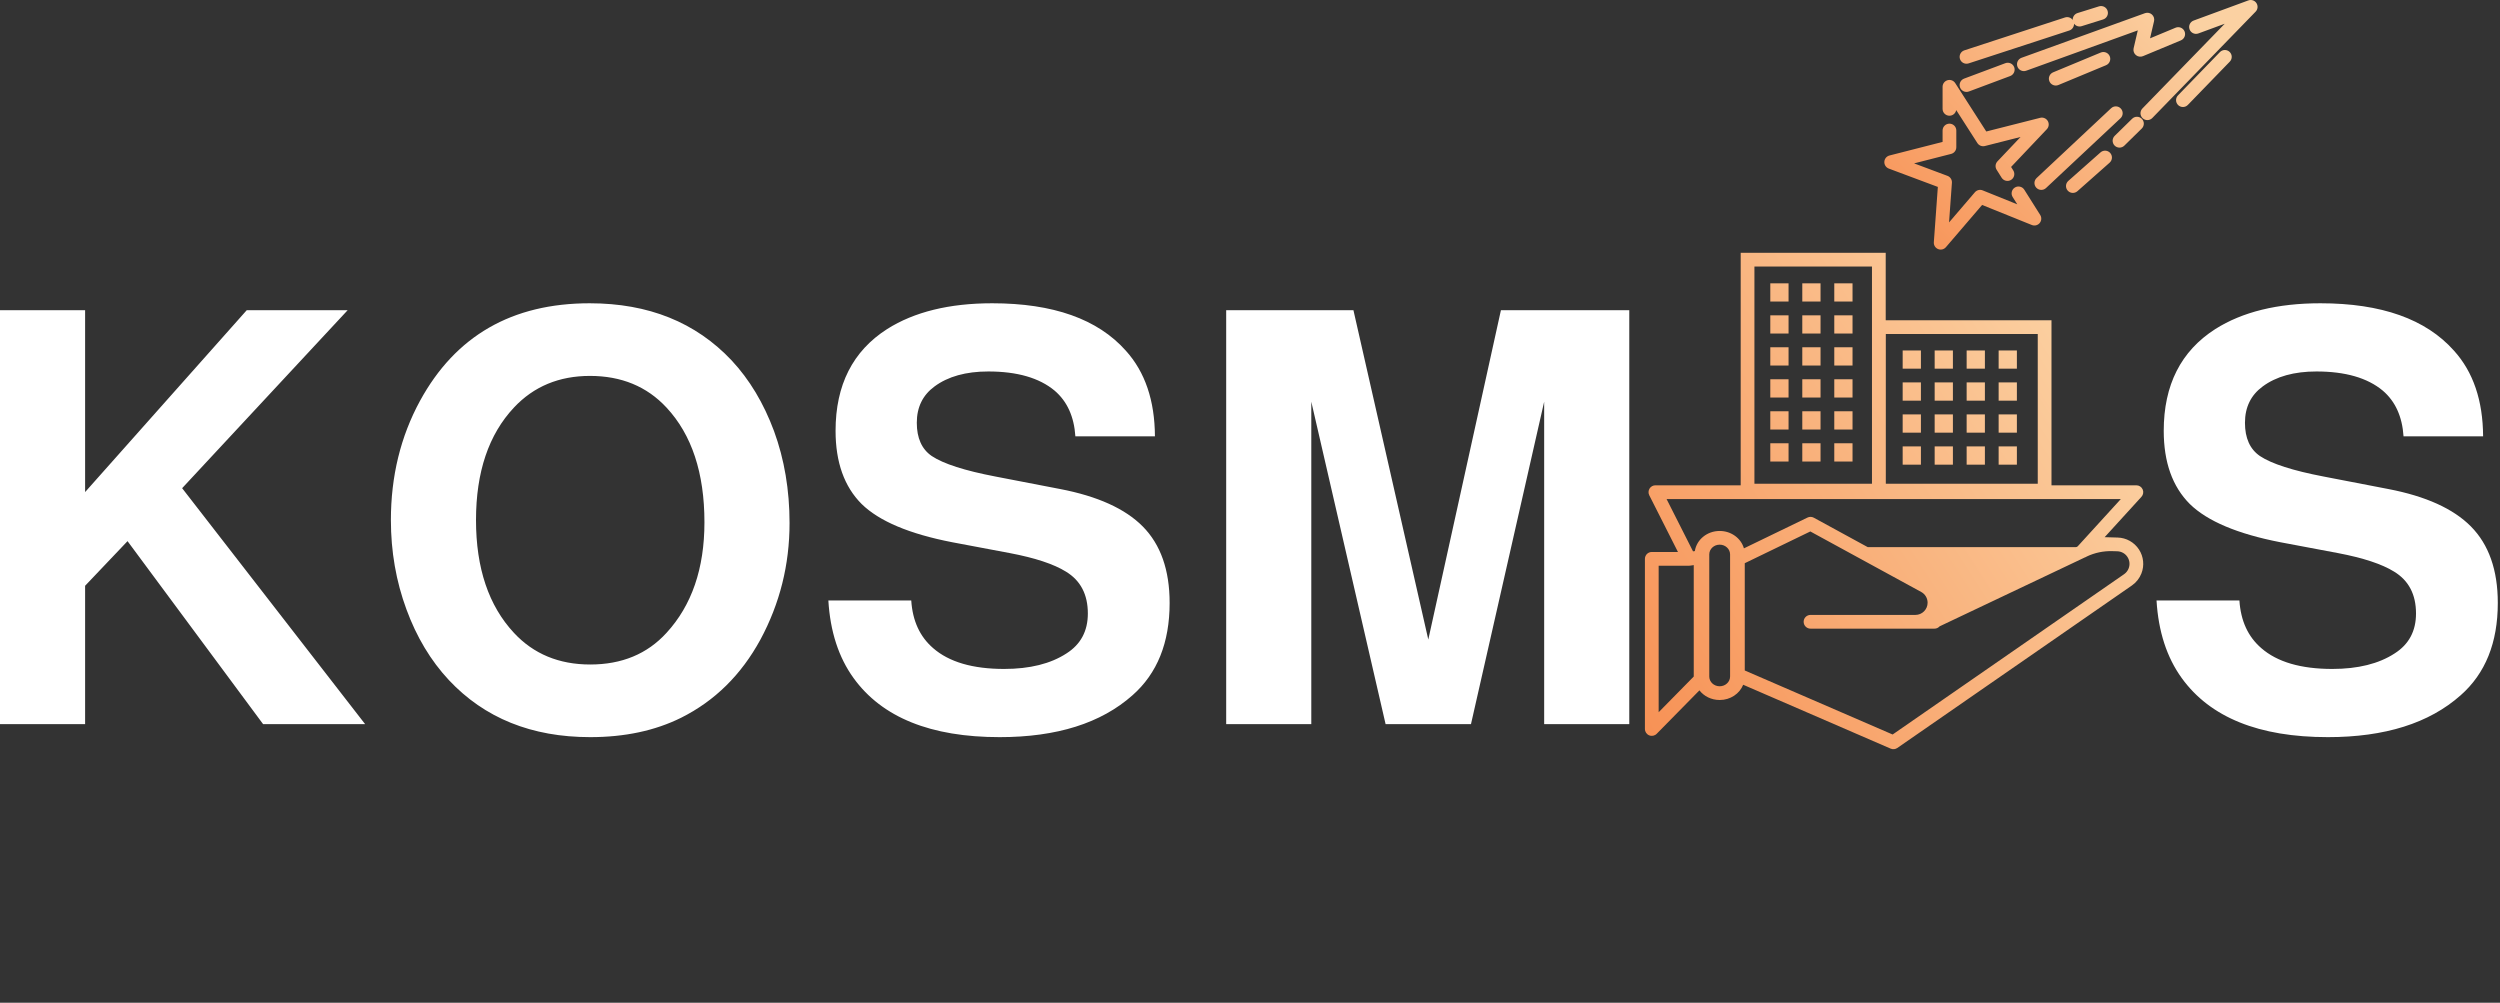 <?xml version="1.0" encoding="UTF-8"?> <svg xmlns="http://www.w3.org/2000/svg" width="546" height="219" viewBox="0 0 546 219" fill="none"><rect x="0" y="0" width="546" height="219" fill="#333333" stroke="none"/> <path fill-rule="evenodd" clip-rule="evenodd" d="M492.629 2.545C493.117 2.043 493.193 1.27 492.811 0.683C492.43 0.096 491.693 -0.149 491.035 0.092L479.09 4.49C478.313 4.776 477.914 5.638 478.201 6.415C478.487 7.193 479.349 7.591 480.126 7.305L485.88 5.187L467.906 23.686C467.329 24.28 467.343 25.23 467.937 25.807C468.531 26.384 469.481 26.371 470.058 25.777L492.629 2.545ZM459.316 4.251C460.107 4.004 460.548 3.163 460.3 2.372C460.053 1.581 459.212 1.14 458.421 1.388L453.731 2.853C453.066 3.061 452.649 3.689 452.68 4.354C452.307 3.843 451.635 3.605 451.001 3.812L429.016 10.994C428.228 11.251 427.799 12.098 428.056 12.885C428.313 13.673 429.16 14.103 429.947 13.845L451.933 6.664C452.589 6.449 452.997 5.826 452.966 5.168C453.334 5.674 453.996 5.914 454.626 5.717L459.316 4.251ZM470.443 4.626C470.568 4.09 470.39 3.529 469.979 3.164C469.567 2.798 468.989 2.687 468.472 2.874L441.503 12.621C440.724 12.903 440.321 13.762 440.603 14.542C440.884 15.321 441.744 15.724 442.523 15.443L466.893 6.635L465.982 10.54C465.854 11.088 466.044 11.661 466.473 12.025C466.903 12.389 467.499 12.482 468.019 12.266L476.3 8.821C477.065 8.503 477.427 7.625 477.109 6.86C476.791 6.095 475.913 5.733 475.148 6.051L469.569 8.372L470.443 4.626ZM486.988 13.463C487.564 12.868 487.549 11.919 486.955 11.342C486.36 10.766 485.41 10.781 484.833 11.376L475.673 20.829C475.096 21.424 475.111 22.374 475.706 22.951C476.301 23.527 477.251 23.512 477.827 22.917L486.988 13.463ZM459.957 14.244C460.722 13.927 461.085 13.049 460.767 12.284C460.449 11.519 459.571 11.156 458.806 11.474L448.4 15.798C447.635 16.116 447.272 16.994 447.59 17.759C447.908 18.524 448.786 18.886 449.551 18.568L459.957 14.244ZM439.021 16.609C439.797 16.319 440.191 15.455 439.901 14.679C439.61 13.903 438.746 13.509 437.97 13.799L428.956 17.171C428.18 17.461 427.786 18.325 428.077 19.101C428.367 19.877 429.231 20.271 430.007 19.98L439.021 16.609ZM463.119 25.826C463.723 25.26 463.754 24.31 463.188 23.706C462.621 23.101 461.672 23.07 461.068 23.637L444.799 38.88C444.194 39.446 444.163 40.396 444.729 41C445.296 41.605 446.245 41.636 446.85 41.069L463.119 25.826ZM467.76 28.074C468.352 27.494 468.361 26.544 467.781 25.953C467.201 25.361 466.251 25.352 465.66 25.932L461.849 29.67C461.258 30.25 461.248 31.2 461.828 31.791C462.409 32.382 463.358 32.392 463.95 31.812L467.76 28.074ZM460.743 35.528C461.363 34.979 461.42 34.031 460.871 33.41C460.322 32.79 459.374 32.733 458.754 33.282L451.718 39.511C451.098 40.06 451.041 41.008 451.59 41.629C452.139 42.249 453.087 42.306 453.707 41.757L460.743 35.528ZM427.021 18.15C426.662 17.59 425.976 17.334 425.337 17.521C424.698 17.708 424.259 18.295 424.259 18.96V23.775C424.259 24.603 424.93 25.275 425.759 25.275C426.497 25.275 427.111 24.741 427.236 24.039L431.861 31.248C432.21 31.792 432.867 32.051 433.493 31.892L441.291 29.914L436.243 35.241C435.772 35.738 435.698 36.491 436.062 37.071L437.157 38.813C437.598 39.514 438.524 39.725 439.225 39.285C439.927 38.844 440.138 37.918 439.697 37.216L439.222 36.46L447.03 28.218C447.489 27.733 447.572 27.003 447.235 26.427C446.897 25.851 446.219 25.568 445.572 25.732L433.803 28.718L427.021 18.15ZM427.259 28.507C427.259 27.678 426.587 27.007 425.759 27.007C424.93 27.007 424.259 27.678 424.259 28.507V30.995L412.666 33.959C412.031 34.121 411.575 34.677 411.54 35.331C411.505 35.986 411.898 36.587 412.512 36.817L423.225 40.823L422.35 52.903C422.303 53.549 422.676 54.152 423.275 54.398C423.874 54.645 424.563 54.479 424.985 53.987L432.892 44.762L443.754 49.142C444.357 49.385 445.049 49.212 445.466 48.712C445.883 48.213 445.931 47.502 445.584 46.951L442.105 41.431C441.664 40.73 440.737 40.52 440.037 40.962C439.336 41.403 439.126 42.329 439.567 43.03L440.571 44.624L433.015 41.577C432.418 41.336 431.734 41.503 431.315 41.992L425.671 48.577L426.298 39.92C426.347 39.256 425.951 38.64 425.328 38.407L418.04 35.681L426.13 33.613C426.794 33.443 427.259 32.845 427.259 32.16V28.507Z" fill="url(#paint0_linear_223_399)"></path> <path fill-rule="evenodd" clip-rule="evenodd" d="M128.783 66.235C141.619 66.235 151.952 70.393 159.783 78.708C163.699 82.906 166.786 88.052 169.047 94.147C171.307 100.323 172.438 107.024 172.438 114.249C172.438 123.331 170.318 131.808 166.08 139.679C161.882 147.388 156.11 153.08 148.764 156.753C143.072 159.578 136.452 160.991 128.904 160.991C116.109 160.991 105.816 156.834 98.025 148.519C94.07 144.28 90.982 139.134 88.762 133.079C86.501 126.944 85.371 120.445 85.371 113.583C85.371 104.017 87.49 95.338 91.728 87.548C99.478 73.34 111.83 66.235 128.783 66.235ZM128.844 82.099C122.103 82.099 116.573 84.399 112.254 89.001C106.724 94.894 103.959 103.088 103.959 113.583C103.959 124.078 106.724 132.292 112.254 138.226C116.533 142.827 122.083 145.128 128.904 145.128C135.807 145.128 141.357 142.827 145.555 138.226C151.085 132.211 153.85 124.159 153.85 114.067C153.85 103.29 151.085 94.935 145.555 89.001C141.276 84.399 135.706 82.099 128.844 82.099ZM18.588 127.933V158.146H0V67.749H18.588V107.468L53.887 67.749H75.926L39.779 106.62L79.74 158.146H57.459L27.852 118.185L18.588 127.933ZM234.861 95.298H252.238C252.198 87.467 250.079 81.231 245.881 76.589C239.745 69.686 230.018 66.235 216.697 66.235C207.333 66.235 199.684 68.112 193.75 71.866C186.242 76.67 182.488 84.076 182.488 94.087C182.488 100.949 184.385 106.277 188.18 110.071C192.014 113.825 198.614 116.61 207.979 118.427L220.512 120.788C226.042 121.838 230.139 123.19 232.803 124.845C235.992 126.782 237.586 129.83 237.586 133.987C237.586 137.822 236.032 140.728 232.924 142.706C229.452 144.966 224.911 146.097 219.301 146.097C212.439 146.097 207.272 144.583 203.801 141.556C200.895 139.053 199.3 135.582 199.018 131.142H180.914C181.318 137.923 183.154 143.574 186.424 148.095C192.64 156.692 203.276 160.991 218.332 160.991C230.805 160.991 240.472 157.944 247.334 151.849C252.743 147.086 255.447 140.365 255.447 131.687C255.447 124.502 253.49 118.931 249.574 114.976C245.74 111.101 239.725 108.376 231.531 106.802L217.424 104.077C210.683 102.785 206.041 101.292 203.498 99.597C201.318 98.103 200.229 95.681 200.229 92.331C200.229 88.94 201.52 86.296 204.104 84.399C207.05 82.22 210.965 81.13 215.85 81.13C222.146 81.13 226.97 82.522 230.32 85.308C233.065 87.649 234.579 90.979 234.861 95.298ZM286.387 87.73V158.146H267.799V67.749H295.59L311.938 139.679L327.801 67.749H355.834V158.146H337.246V87.73L321.262 158.146H302.613L286.387 87.73ZM524.933 95.298H542.31C542.269 87.467 540.15 81.231 535.952 76.589C529.817 69.686 520.089 66.235 506.769 66.235C497.404 66.235 489.755 68.112 483.822 71.866C476.314 76.67 472.56 84.076 472.56 94.087C472.56 100.949 474.457 106.277 478.251 110.071C482.086 113.825 488.685 116.61 498.05 118.427L510.583 120.788C516.113 121.838 520.21 123.19 522.874 124.845C526.063 126.782 527.657 129.83 527.657 133.987C527.657 137.822 526.103 140.728 522.995 142.706C519.524 144.966 514.983 146.097 509.372 146.097C502.51 146.097 497.344 144.583 493.872 141.556C490.966 139.053 489.372 135.582 489.089 131.142H470.986C471.389 137.923 473.226 143.574 476.495 148.095C482.712 156.692 493.348 160.991 508.404 160.991C520.876 160.991 530.544 157.944 537.406 151.849C542.814 147.086 545.519 140.365 545.519 131.687C545.519 124.502 543.561 118.931 539.646 114.976C535.811 111.101 529.797 108.376 521.603 106.802L507.495 104.077C500.754 102.785 496.113 101.292 493.57 99.597C491.39 98.103 490.3 95.681 490.3 92.331C490.3 88.94 491.592 86.296 494.175 84.399C497.122 82.22 501.037 81.13 505.921 81.13C512.218 81.13 517.042 82.522 520.392 85.308C523.137 87.649 524.65 90.979 524.933 95.298Z" fill="white"></path> <path fill-rule="evenodd" clip-rule="evenodd" d="M408.84 58.218H383.167V105.642H408.84V58.218ZM448.045 105.991H466.587C467.181 105.991 467.719 106.342 467.959 106.886C468.199 107.429 468.095 108.063 467.695 108.502L459.654 117.32L462.503 117.401C464.391 117.455 466.132 118.434 467.159 120.019C468.164 121.568 468.361 123.507 467.692 125.226C467.277 126.295 466.55 127.217 465.607 127.87L414.373 163.357C413.947 163.652 413.399 163.707 412.923 163.501L380.711 149.55C379.933 151.496 377.928 152.882 375.577 152.882C373.759 152.882 372.147 152.053 371.151 150.776L361.82 160.264C361.393 160.698 360.746 160.831 360.182 160.6C359.618 160.369 359.25 159.821 359.25 159.212V122.052C359.25 121.224 359.922 120.552 360.75 120.552H366.465L360.2 108.168C359.964 107.703 359.987 107.15 360.26 106.706C360.533 106.262 361.017 105.991 361.538 105.991H380.167V55.218H411.84V69.941H448.045V105.991ZM445.045 72.941H411.862V105.642H445.045V72.941ZM419.529 76.536H415.542V80.523H419.529V76.536ZM422.529 76.536H426.515V80.523H422.529V76.536ZM433.502 76.536H429.515V80.523H433.502V76.536ZM436.502 76.536H440.488V80.523H436.502V76.536ZM419.529 83.523H415.542V87.51H419.529V83.523ZM422.529 83.523H426.515V87.51H422.529V83.523ZM433.502 83.523H429.515V87.51H433.502V83.523ZM436.502 83.523H440.488V87.51H436.502V83.523ZM419.529 90.51H415.542V94.496H419.529V90.51ZM422.529 90.51H426.515V94.496H422.529V90.51ZM433.502 90.51H429.515V94.496H433.502V90.51ZM436.502 90.51H440.488V94.496H436.502V90.51ZM419.529 97.496H415.542V101.483H419.529V97.496ZM422.529 97.496H426.515V101.483H422.529V97.496ZM433.502 97.496H429.515V101.483H433.502V97.496ZM436.502 97.496H440.488V101.483H436.502V97.496ZM390.62 61.875H386.633V65.862H390.62V61.875ZM393.62 61.875H397.607V65.862H393.62V61.875ZM404.593 61.875H400.606V65.862H404.593V61.875ZM386.633 68.862H390.62V72.849H386.633V68.862ZM397.607 68.862H393.62V72.849H397.607V68.862ZM400.606 68.862H404.593V72.849H400.606V68.862ZM390.62 75.849H386.633V79.835H390.62V75.849ZM393.62 75.849H397.607V79.835H393.62V75.849ZM404.593 75.849H400.606V79.835H404.593V75.849ZM386.633 82.835H390.62V86.822H386.633V82.835ZM397.607 82.835H393.62V86.822H397.607V82.835ZM400.606 82.835H404.593V86.822H400.606V82.835ZM390.62 89.822H386.633V93.808H390.62V89.822ZM393.62 89.822H397.607V93.808H393.62V89.822ZM404.593 89.822H400.606V93.808H404.593V89.822ZM386.633 96.808H390.62V100.795H386.633V96.808ZM397.607 96.808H393.62V100.795H397.607V96.808ZM400.606 96.808H404.593V100.795H400.606V96.808ZM375.577 115.962C372.815 115.962 370.53 117.871 370.153 120.358L369.757 120.415L363.978 108.991H463.189L453.791 119.296C453.689 119.408 453.55 119.488 453.398 119.488L407.903 119.488L396.135 113.066C395.71 112.834 395.199 112.821 394.763 113.033L380.871 119.76C380.248 117.571 378.114 115.962 375.577 115.962ZM381.056 146.43V123.004L395.375 116.069L419.599 129.29C420.456 129.757 420.989 130.655 420.989 131.631C420.989 133.104 419.795 134.298 418.322 134.298H395.416C394.588 134.298 393.916 134.969 393.916 135.798C393.916 136.626 394.588 137.298 395.416 137.298H422.489C422.936 137.298 423.338 137.102 423.613 136.791L455.318 121.747C455.471 121.703 455.617 121.634 455.751 121.541C457.492 120.715 459.403 120.314 461.329 120.369L462.418 120.4C463.319 120.426 464.151 120.893 464.642 121.65C465.121 122.39 465.216 123.317 464.896 124.139C464.697 124.651 464.349 125.092 463.899 125.404L413.35 160.416L381.056 146.43ZM369.117 123.537L369.914 123.423V147.755L362.25 155.547V123.552H368.904C368.975 123.552 369.046 123.547 369.117 123.537ZM377.851 147.754V121.084C377.851 119.908 376.833 118.955 375.577 118.955C374.321 118.955 373.303 119.908 373.303 121.084V147.754C373.303 148.929 374.321 149.882 375.577 149.882C376.833 149.882 377.851 148.929 377.851 147.754Z" fill="url(#paint1_linear_223_399)"></path> <defs> <linearGradient id="paint0_linear_223_399" x1="411.538" y1="51.666" x2="470.358" y2="-4.764" gradientUnits="userSpaceOnUse"> <stop stop-color="#F79256"></stop> <stop offset="1" stop-color="#FBD1A2"></stop> </linearGradient> <linearGradient id="paint1_linear_223_399" x1="359.25" y1="157.966" x2="465.845" y2="89.308" gradientUnits="userSpaceOnUse"> <stop stop-color="#F79256"></stop> <stop offset="1" stop-color="#FBD1A2"></stop> </linearGradient> </defs> </svg> 